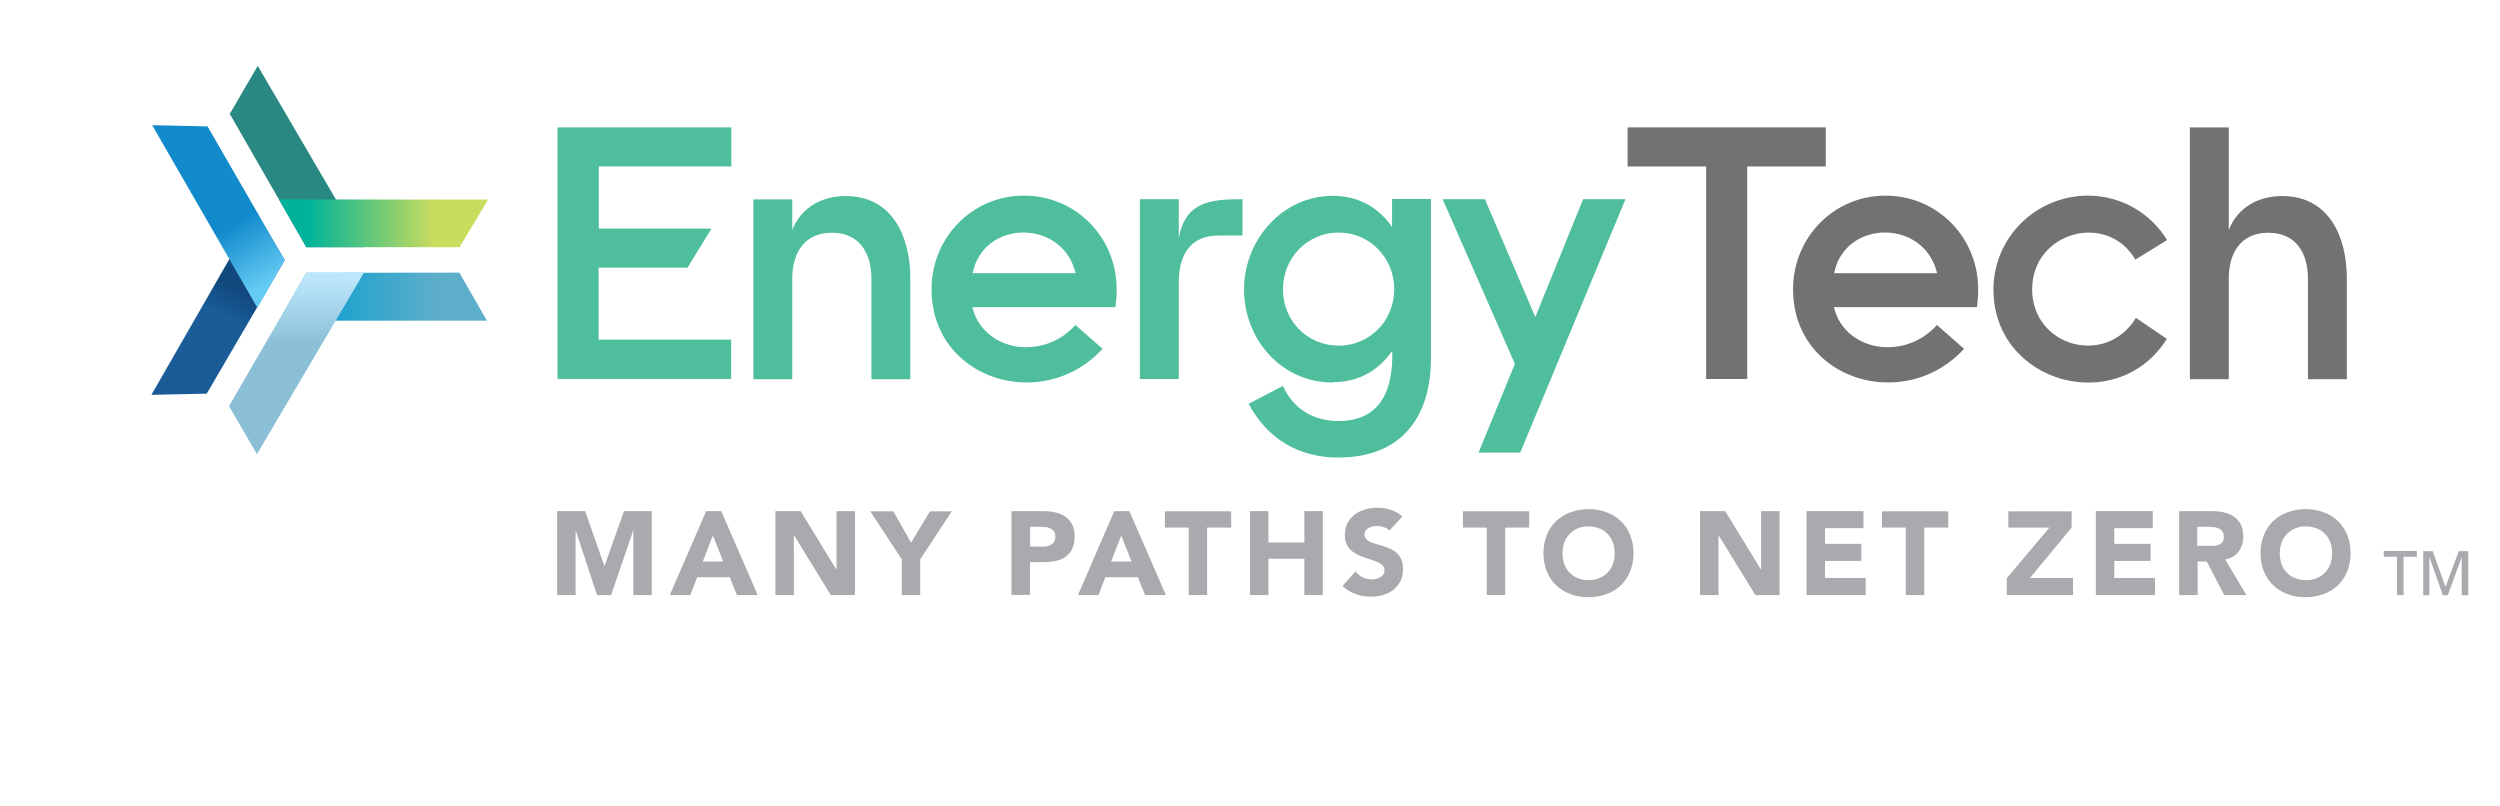 <?xml version="1.0" encoding="UTF-8"?>
<svg xmlns="http://www.w3.org/2000/svg" xmlns:xlink="http://www.w3.org/1999/xlink" id="Layer_1" data-name="Layer 1" viewBox="0 0 126 40.6">
  <defs>
    <style>
      .cls-1 {
        fill: url(#linear-gradient);
      }

      .cls-1, .cls-2, .cls-3, .cls-4, .cls-5, .cls-6, .cls-7, .cls-8, .cls-9 {
        stroke-width: 0px;
      }

      .cls-2 {
        fill: url(#linear-gradient-5);
      }

      .cls-3 {
        fill: #298882;
      }

      .cls-4 {
        fill: url(#linear-gradient-2);
      }

      .cls-5 {
        fill: url(#linear-gradient-3);
      }

      .cls-6 {
        fill: #4ebe9d;
      }

      .cls-7 {
        fill: #a8aaad;
      }

      .cls-8 {
        fill: url(#linear-gradient-4);
      }

      .cls-9 {
        fill: #717372;
      }
    </style>
    <linearGradient id="linear-gradient" x1="21.85" y1="14.95" x2="15.55" y2="14.95" gradientUnits="userSpaceOnUse">
      <stop offset="0" stop-color="#5caeca"></stop>
      <stop offset="1" stop-color="#0b9ecf"></stop>
    </linearGradient>
    <linearGradient id="linear-gradient-2" x1="14.94" y1="17.42" x2="14.94" y2="14.09" gradientUnits="userSpaceOnUse">
      <stop offset="0" stop-color="#8abfd6"></stop>
      <stop offset="1" stop-color="#bbe6fb"></stop>
    </linearGradient>
    <linearGradient id="linear-gradient-3" x1="34.9" y1="-26.63" x2="34.9" y2="-28.23" gradientTransform="translate(-32 21.94) rotate(29.27) scale(.98 .99) skewX(-1.68)" gradientUnits="userSpaceOnUse">
      <stop offset="0" stop-color="#195c98"></stop>
      <stop offset="1" stop-color="#11497e"></stop>
    </linearGradient>
    <linearGradient id="linear-gradient-4" x1="32.86" y1="-31.13" x2="36.01" y2="-29.48" gradientTransform="translate(-32 21.94) rotate(29.27) scale(.98 .99) skewX(-1.68)" gradientUnits="userSpaceOnUse">
      <stop offset="0" stop-color="#128bcc"></stop>
      <stop offset="1" stop-color="#66cbf4"></stop>
    </linearGradient>
    <linearGradient id="linear-gradient-5" x1="21.89" y1="-945.67" x2="15.56" y2="-945.67" gradientTransform="translate(0 -934.42) scale(1 -1)" gradientUnits="userSpaceOnUse">
      <stop offset="0" stop-color="#c9dc5e"></stop>
      <stop offset="1" stop-color="#00b398"></stop>
    </linearGradient>
  </defs>
  <g>
    <path class="cls-6" d="M36.86,6.42v1.97h-6.68v3.13h5.68l-1.21,1.97h-4.48v3.63h6.68v1.98h-8.75V6.42h8.75Z"></path>
    <path class="cls-6" d="M39.93,11.59c.45-1.14,1.49-1.71,2.69-1.71,2.37,0,3.26,2.06,3.26,4.14v5.09h-1.96v-5.07c0-1.28-.6-2.31-2-2.31s-1.99,1.04-1.99,2.31v5.07h-1.96v-9.06h1.96v1.54Z"></path>
    <path class="cls-6" d="M46.95,14.58c0-2.6,2.04-4.72,4.66-4.72s4.67,2.11,4.67,4.72c0,.3-.02.6-.06.9h-7.21c.28,1.25,1.44,2.02,2.69,2.02.97,0,1.86-.4,2.5-1.12l1.37,1.2c-2.98,3.26-8.62,1.59-8.62-3ZM54.21,13.77c-.65-2.75-4.65-2.72-5.19,0h5.19Z"></path>
    <path class="cls-6" d="M59.41,11.99c.35-1.85,1.62-1.95,3.21-1.95v1.83h-1.21c-1.45,0-2,1.03-2,2.36v4.87h-1.96v-9.06h1.96v1.95Z"></path>
    <path class="cls-6" d="M67.17,19.28c-2.58,0-4.47-2.17-4.47-4.69s1.95-4.72,4.47-4.72c1.26,0,2.28.55,2.99,1.57v-1.41h1.96v8.02c0,3.03-1.53,5.01-4.68,5.01-1.99,0-3.57-.95-4.51-2.71l1.73-.9c.51,1.15,1.54,1.77,2.79,1.77,1.99,0,2.69-1.36,2.72-3.17v-.37c-.72,1.03-1.73,1.58-2.99,1.58ZM67.47,17.42c1.58,0,2.8-1.27,2.8-2.84s-1.22-2.86-2.8-2.86-2.81,1.28-2.81,2.86,1.22,2.84,2.81,2.84Z"></path>
    <path class="cls-6" d="M81.92,10.05l-5.3,12.76h-2.1l1.83-4.47-3.64-8.3h2.13l2.54,5.94,2.41-5.94h2.11Z"></path>
    <path class="cls-9" d="M92.02,6.42v1.97h-3.96v10.71h-2.07v-10.71h-3.96v-1.97h10Z"></path>
    <path class="cls-9" d="M90.37,14.58c0-2.6,2.04-4.72,4.66-4.72s4.67,2.11,4.67,4.72c0,.3-.02.6-.06.9h-7.21c.28,1.25,1.44,2.02,2.69,2.02.97,0,1.86-.4,2.5-1.12l1.37,1.2c-2.98,3.26-8.62,1.59-8.62-3ZM97.63,13.77c-.65-2.75-4.65-2.72-5.19,0h5.19Z"></path>
    <path class="cls-9" d="M107.62,13.08c-1.43-2.43-5.2-1.39-5.2,1.5s3.73,3.92,5.23,1.44l1.56,1.06c-2.49,3.96-8.74,2.25-8.74-2.49,0-2.63,2.15-4.73,4.77-4.73,1.62,0,3.14.85,3.98,2.24l-1.59.98Z"></path>
    <path class="cls-9" d="M112.33,11.59c.45-1.14,1.49-1.71,2.69-1.71,2.37,0,3.26,2.06,3.26,4.14v5.09h-1.96v-5.07c0-1.28-.6-2.31-2-2.31s-1.99,1.04-1.99,2.31v5.07h-1.96V6.42h1.96v5.17Z"></path>
    <g>
      <g>
        <polygon class="cls-1" points="15.44 13.75 23.15 13.74 24.54 16.16 14.06 16.16 15.44 13.75"></polygon>
        <polygon class="cls-4" points="15.44 13.75 11.54 20.47 12.95 22.89 18.34 13.75 15.44 13.75"></polygon>
      </g>
      <g>
        <polygon class="cls-5" points="14.35 13.11 10.42 19.84 7.63 19.9 12.92 10.69 14.35 13.11"></polygon>
        <polygon class="cls-8" points="14.35 13.11 10.46 6.37 7.67 6.31 12.97 15.51 14.35 13.11"></polygon>
      </g>
      <g>
        <polygon class="cls-3" points="15.44 12.46 11.58 5.74 12.99 3.32 18.34 12.46 15.44 12.46"></polygon>
        <polygon class="cls-2" points="15.44 12.46 23.16 12.46 24.6 10.06 14.06 10.05 15.44 12.46"></polygon>
      </g>
    </g>
  </g>
  <g>
    <path class="cls-7" d="M121.15,29.99h-.34v-1.93h-.67v-.29h1.67v.29h-.67v1.93Z"></path>
    <path class="cls-7" d="M123.12,29.99l-.67-1.89h-.01s0,.1,0,.17c0,.07,0,.15,0,.23,0,.08,0,.16,0,.24v1.26h-.31v-2.22h.48l.64,1.79h.01l.66-1.79h.48v2.22h-.33v-1.27c0-.07,0-.15,0-.23,0-.08,0-.15,0-.22,0-.07,0-.12,0-.17h-.01l-.69,1.89h-.29Z"></path>
  </g>
  <g>
    <path class="cls-7" d="M28.08,25.76h1.41l.97,2.76h.01l.98-2.76h1.4v4.23h-.93v-3.24h-.01l-1.11,3.24h-.71l-1.07-3.24h-.01v3.24h-.93v-4.23Z"></path>
    <path class="cls-7" d="M35.58,25.76h.77l1.84,4.23h-1.05l-.36-.9h-1.64l-.35.9h-1.03l1.83-4.23ZM35.93,26.99l-.51,1.31h1.03l-.52-1.31Z"></path>
    <path class="cls-7" d="M39.08,25.76h1.27l1.8,2.94h.01v-2.94h.93v4.23h-1.22l-1.85-3.01h-.01v3.01h-.93v-4.23Z"></path>
    <path class="cls-7" d="M45.45,28.19l-1.59-2.42h1.16l.9,1.58.95-1.58h1.1l-1.59,2.42v1.8h-.93v-1.8Z"></path>
    <path class="cls-7" d="M50.98,25.76h1.57c.22,0,.43.02.62.06.19.04.37.11.51.21.15.1.26.23.35.39.09.17.13.37.13.62s-.04.45-.12.62c-.08.17-.19.3-.33.4-.14.1-.3.17-.5.21-.19.04-.4.06-.62.06h-.68v1.65h-.93v-4.23ZM51.91,27.55h.62c.08,0,.16,0,.24-.02.08-.02.15-.04.21-.08.06-.04.11-.09.15-.16.04-.07.06-.15.06-.25,0-.11-.02-.19-.07-.26-.05-.07-.11-.12-.19-.15-.08-.04-.16-.06-.26-.07-.1,0-.19-.01-.27-.01h-.48v1Z"></path>
    <path class="cls-7" d="M56.15,25.76h.77l1.84,4.23h-1.05l-.36-.9h-1.64l-.35.9h-1.03l1.83-4.23ZM56.51,26.99l-.51,1.31h1.03l-.52-1.31Z"></path>
    <path class="cls-7" d="M59.92,26.59h-1.21v-.82h3.34v.82h-1.21v3.4h-.93v-3.4Z"></path>
    <path class="cls-7" d="M63,25.76h.93v1.58h1.81v-1.58h.93v4.23h-.93v-1.83h-1.81v1.83h-.93v-4.23Z"></path>
    <path class="cls-7" d="M70.08,26.79c-.08-.1-.18-.17-.31-.21-.13-.05-.25-.07-.37-.07-.07,0-.14,0-.21.02-.07.02-.14.04-.2.07-.06.03-.12.08-.16.13-.04.06-.06.12-.06.2,0,.13.05.22.14.29s.22.13.36.17c.15.05.3.1.47.14.17.05.32.12.47.2.15.09.27.21.36.35.1.15.14.34.14.59s-.04.44-.13.62c-.09.18-.21.32-.36.44-.15.12-.32.2-.52.26-.2.06-.41.08-.62.08-.27,0-.53-.04-.76-.13-.23-.08-.45-.22-.66-.41l.66-.73c.1.13.22.23.36.3.15.07.3.1.45.1.08,0,.15,0,.23-.03.08-.02.15-.04.21-.08.06-.04.11-.08.15-.14s.06-.12.06-.2c0-.13-.05-.23-.15-.3-.1-.07-.22-.14-.37-.19-.15-.05-.31-.1-.48-.16s-.33-.12-.48-.21c-.15-.09-.27-.2-.37-.35-.1-.14-.15-.33-.15-.57s.04-.43.13-.6c.09-.17.21-.31.36-.43.15-.12.32-.2.52-.26.19-.06.4-.09.6-.09.24,0,.47.03.69.1.22.07.42.18.6.34l-.64.7Z"></path>
    <path class="cls-7" d="M74.94,26.59h-1.21v-.82h3.34v.82h-1.21v3.4h-.93v-3.4Z"></path>
    <path class="cls-7" d="M77.79,27.88c0-.34.06-.64.17-.92.11-.27.27-.51.47-.7.2-.19.44-.34.72-.44.28-.1.58-.16.91-.16s.63.05.91.16c.28.1.52.25.72.44.2.19.36.43.47.7.11.27.17.58.17.92s-.06.64-.17.92c-.11.27-.27.51-.47.7-.2.19-.44.34-.72.44-.28.1-.58.16-.91.16s-.64-.05-.91-.16c-.28-.1-.52-.25-.72-.44-.2-.19-.36-.43-.47-.7-.11-.27-.17-.58-.17-.92ZM78.75,27.88c0,.2.03.38.09.55.06.17.15.31.27.43.12.12.25.22.41.28.16.07.34.1.54.1s.38-.03.54-.1.3-.16.42-.28c.12-.12.2-.26.27-.43.06-.17.09-.35.09-.55s-.03-.38-.09-.54c-.06-.17-.15-.31-.27-.43s-.25-.22-.42-.28-.34-.1-.54-.1-.38.03-.54.1c-.16.07-.3.16-.41.28-.12.12-.2.27-.27.43-.06.17-.09.35-.09.54Z"></path>
    <path class="cls-7" d="M85.68,25.76h1.27l1.8,2.94h.01v-2.94h.93v4.23h-1.22l-1.85-3.01h-.01v3.01h-.93v-4.23Z"></path>
    <path class="cls-7" d="M91.05,25.76h2.87v.86h-1.94v.79h1.83v.86h-1.83v.86h2.05v.86h-2.98v-4.23Z"></path>
    <path class="cls-7" d="M96.06,26.59h-1.21v-.82h3.34v.82h-1.21v3.4h-.93v-3.4Z"></path>
    <path class="cls-7" d="M101.15,29.13l2.14-2.54h-2.07v-.82h3.19v.82l-2.1,2.54h2.17v.86h-3.34v-.86Z"></path>
    <path class="cls-7" d="M105.63,25.76h2.87v.86h-1.94v.79h1.83v.86h-1.83v.86h2.05v.86h-2.98v-4.23Z"></path>
    <path class="cls-7" d="M109.82,25.76h1.64c.21,0,.42.02.61.06.19.04.36.11.51.21s.26.23.35.39c.09.17.13.37.13.62,0,.3-.08.55-.23.76-.16.21-.38.34-.68.4l1.07,1.79h-1.12l-.88-1.69h-.46v1.69h-.93v-4.23ZM110.75,27.51h.55c.08,0,.17,0,.27,0,.09,0,.18-.02.25-.05.08-.03.14-.08.19-.14.05-.06.07-.15.07-.27,0-.11-.02-.19-.07-.26-.04-.06-.1-.11-.17-.15-.07-.03-.15-.06-.23-.07-.09-.01-.17-.02-.26-.02h-.61v.96Z"></path>
    <path class="cls-7" d="M113.93,27.88c0-.34.06-.64.17-.92.11-.27.27-.51.47-.7.2-.19.44-.34.72-.44.28-.1.58-.16.91-.16s.63.05.91.16c.28.1.52.25.72.44.2.19.36.43.47.7.11.27.17.58.17.92s-.06.64-.17.92c-.11.27-.27.51-.47.7-.2.19-.44.34-.72.44-.28.1-.58.16-.91.16s-.64-.05-.91-.16c-.28-.1-.52-.25-.72-.44-.2-.19-.36-.43-.47-.7-.11-.27-.17-.58-.17-.92ZM114.9,27.88c0,.2.03.38.09.55.06.17.15.31.27.43.12.12.25.22.42.28s.34.1.54.1.38-.03.54-.1.3-.16.42-.28c.12-.12.2-.26.27-.43.06-.17.09-.35.09-.55s-.03-.38-.09-.54c-.06-.17-.15-.31-.27-.43-.12-.12-.25-.22-.42-.28s-.34-.1-.54-.1-.38.03-.54.1-.3.16-.42.28c-.12.12-.2.27-.27.43-.06.17-.09.35-.09.54Z"></path>
  </g>
</svg>
